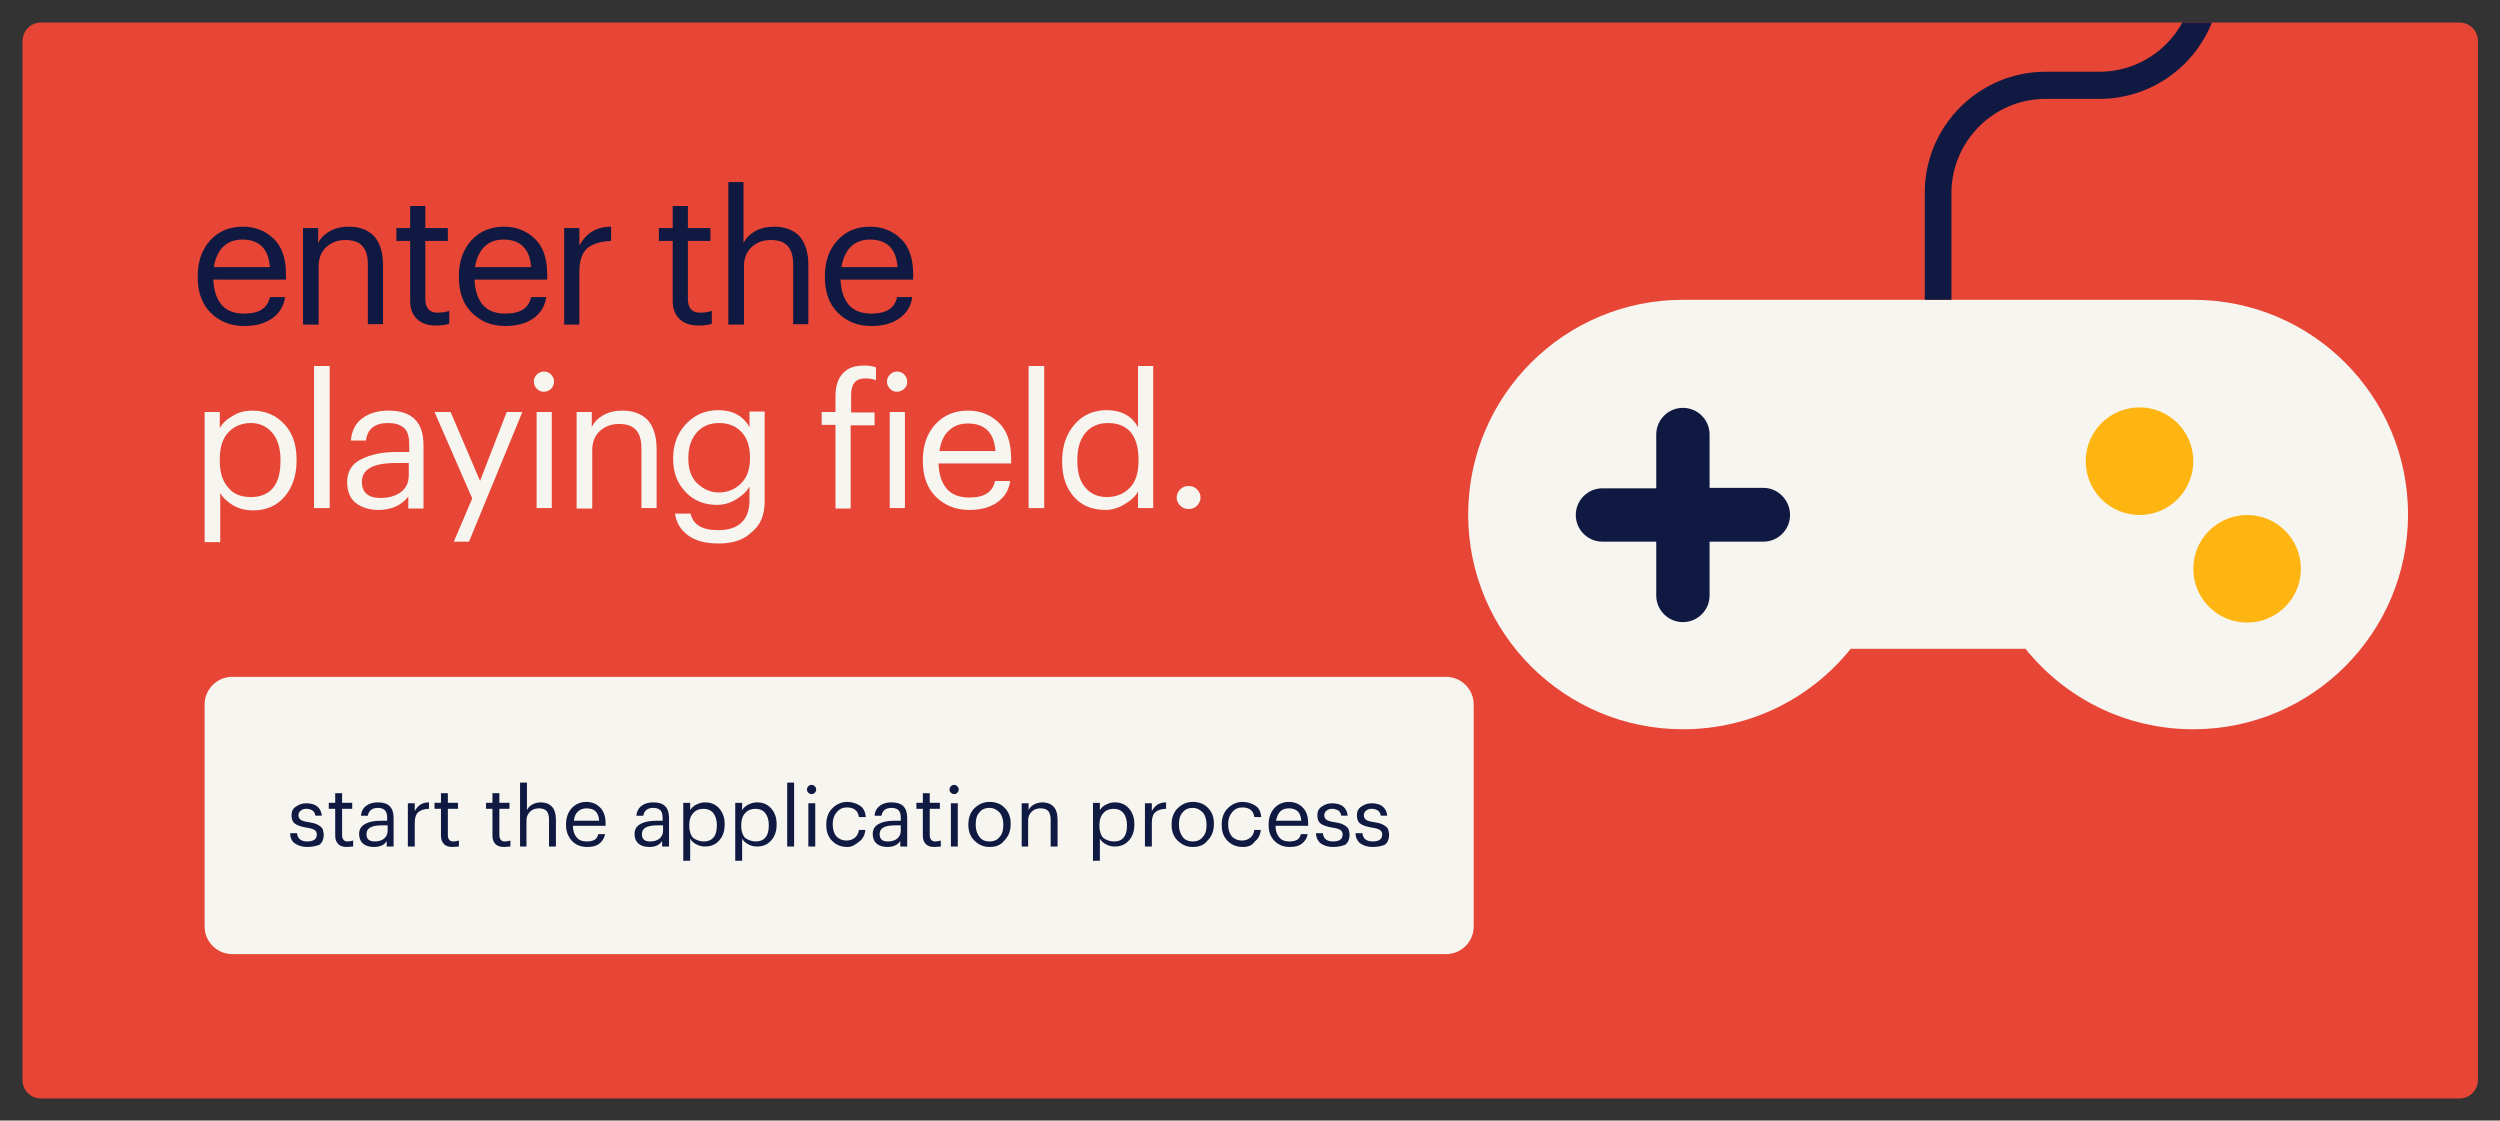 <?xml version="1.0" encoding="utf-8"?>
<!-- Generator: Adobe Illustrator 24.3.0, SVG Export Plug-In . SVG Version: 6.00 Build 0)  -->
<svg version="1.1" id="Layer_1" xmlns="http://www.w3.org/2000/svg" xmlns:xlink="http://www.w3.org/1999/xlink" x="0px" y="0px"
	 viewBox="0 0 543.7 243.7" style="enable-background:new 0 0 543.7 243.7;" xml:space="preserve">
<rect x="0" y="0" width="543.7" height="243.7" fill="#333333" stroke="none"/>
<style type="text/css">
	.st0{fill:#E74536;}
	.st1{fill:#F7F5F0;}
	.st2{enable-background:new    ;}
	.st3{fill:#0F1941;}
	.st4{clip-path:url(#SVGID_2_);}
	.st5{fill:#FFB511;}
</style>
<path class="st0" d="M534.9,238.9H8.9c-2.2,0-4-1.8-4-4V8.9c0-2.2,1.8-4,4-4h526c2.2,0,4,1.8,4,4v226
	C538.9,237.1,537.1,238.9,534.9,238.9z"/>
<path class="st1" d="M314.5,207.5h-264c-3.3,0-6-2.7-6-6v-48.3c0-3.3,2.7-6,6-6h264c3.3,0,6,2.7,6,6v48.3
	C320.5,204.8,317.8,207.5,314.5,207.5z"/>
<g class="st2">
	<path class="st3" d="M66.8,184.2c-1.1,0-2-0.3-2.7-0.8s-1-1.3-1-2.2h1.5c0.1,1.2,0.9,1.8,2.2,1.8c1.4,0,2.1-0.5,2.1-1.5
		c0-0.5-0.2-0.8-0.5-1c-0.3-0.2-0.9-0.4-1.7-0.5c-1.2-0.2-2.1-0.5-2.6-0.9c-0.5-0.4-0.7-1-0.7-1.8c0-0.8,0.3-1.5,1-1.9
		c0.7-0.5,1.4-0.7,2.2-0.7c2,0,3.2,0.9,3.4,2.7h-1.4c-0.1-0.5-0.3-0.9-0.6-1.1c-0.3-0.2-0.8-0.4-1.3-0.4c-0.5,0-1,0.1-1.3,0.4
		c-0.3,0.2-0.5,0.6-0.5,1c0,0.4,0.2,0.8,0.5,1s0.9,0.4,1.7,0.5c0.6,0.1,1,0.2,1.4,0.3c0.3,0.1,0.7,0.3,1,0.5s0.6,0.5,0.7,0.8
		c0.1,0.3,0.2,0.7,0.2,1.2c0,0.9-0.3,1.6-0.9,2.1C68.8,184,67.9,184.2,66.8,184.2z"/>
	<path class="st3" d="M75.4,184.2c-0.8,0-1.5-0.2-1.9-0.7c-0.4-0.4-0.6-1-0.6-1.8v-5.8h-1.4v-1.3h1.4v-2.1h1.5v2.1h2.2v1.3h-2.2v5.7
		c0,0.9,0.4,1.4,1.2,1.4c0.4,0,0.8-0.1,1.2-0.2v1.3C76.3,184.1,75.9,184.2,75.4,184.2z"/>
	<path class="st3" d="M81.3,184.2c-0.9,0-1.7-0.2-2.3-0.7s-0.9-1.2-0.9-2.1c0-1,0.4-1.7,1.3-2.2c0.9-0.5,2-0.7,3.4-0.7h1.4v-0.7
		c0-0.8-0.2-1.3-0.5-1.6s-0.8-0.5-1.5-0.5c-1.3,0-2,0.6-2.2,1.7h-1.5c0.1-1,0.5-1.7,1.2-2.2c0.7-0.5,1.5-0.7,2.5-0.7
		c2.3,0,3.4,1.1,3.4,3.4v6.2h-1.5v-1.2C83.6,183.8,82.6,184.2,81.3,184.2z M81.5,183c0.8,0,1.5-0.2,2-0.6s0.8-1,0.8-1.7v-1.2H83
		c-2.2,0-3.3,0.6-3.3,1.9C79.7,182.5,80.3,183,81.5,183z"/>
	<path class="st3" d="M88.7,184.1v-9.4h1.5v1.7c0.3-0.6,0.7-1,1.2-1.4c0.5-0.3,1.1-0.5,1.9-0.5v1.4c-1,0-1.8,0.3-2.3,0.7
		c-0.5,0.4-0.8,1.2-0.8,2.3v5.2H88.7z"/>
	<path class="st3" d="M98.4,184.2c-0.8,0-1.5-0.2-1.9-0.7c-0.4-0.4-0.6-1-0.6-1.8v-5.8h-1.4v-1.3h1.4v-2.1h1.5v2.1h2.2v1.3h-2.2v5.7
		c0,0.9,0.4,1.4,1.2,1.4c0.4,0,0.8-0.1,1.2-0.2v1.3C99.3,184.1,98.9,184.2,98.4,184.2z"/>
	<path class="st3" d="M109.6,184.2c-0.8,0-1.5-0.2-1.9-0.7c-0.4-0.4-0.6-1-0.6-1.8v-5.8h-1.4v-1.3h1.4v-2.1h1.5v2.1h2.2v1.3h-2.2
		v5.7c0,0.9,0.4,1.4,1.2,1.4c0.4,0,0.8-0.1,1.2-0.2v1.3C110.5,184.1,110.1,184.2,109.6,184.2z"/>
	<path class="st3" d="M113.1,184.1v-13.9h1.5v6c0.2-0.5,0.6-0.9,1.1-1.2c0.5-0.3,1.2-0.5,1.9-0.5c1,0,1.8,0.3,2.4,0.9
		c0.6,0.6,0.9,1.6,0.9,2.9v5.8h-1.5v-5.9c0-0.8-0.2-1.4-0.5-1.8c-0.4-0.4-0.9-0.6-1.7-0.6c-0.7,0-1.4,0.2-1.9,0.7
		c-0.5,0.5-0.8,1.1-0.8,1.9v5.7H113.1z"/>
	<path class="st3" d="M127.7,184.2c-1.3,0-2.4-0.4-3.3-1.3c-0.8-0.9-1.3-2-1.3-3.5v-0.1c0-1.4,0.4-2.6,1.2-3.5
		c0.8-0.9,1.9-1.4,3.2-1.4c1.2,0,2.2,0.4,3,1.2s1.2,1.9,1.2,3.5v0.5h-7.1c0,1.1,0.3,1.9,0.8,2.5c0.5,0.6,1.2,0.9,2.2,0.9
		c1.5,0,2.3-0.5,2.5-1.6h1.5c-0.2,0.9-0.6,1.6-1.3,2.1C129.7,184,128.8,184.2,127.7,184.2z M124.8,178.5h5.5c-0.1-1.8-1-2.7-2.7-2.7
		c-0.8,0-1.4,0.2-1.9,0.7C125.2,176.9,124.9,177.6,124.8,178.5z"/>
	<path class="st3" d="M141.2,184.2c-0.9,0-1.7-0.2-2.3-0.7s-0.9-1.2-0.9-2.1c0-1,0.4-1.7,1.3-2.2c0.9-0.5,2-0.7,3.4-0.7h1.4v-0.7
		c0-0.8-0.2-1.3-0.5-1.6s-0.8-0.5-1.5-0.5c-1.3,0-2,0.6-2.2,1.7h-1.5c0.1-1,0.5-1.7,1.2-2.2c0.7-0.5,1.5-0.7,2.5-0.7
		c2.3,0,3.4,1.1,3.4,3.4v6.2h-1.5v-1.2C143.4,183.8,142.5,184.2,141.2,184.2z M141.4,183c0.8,0,1.5-0.2,2-0.6s0.8-1,0.8-1.7v-1.2
		h-1.3c-2.2,0-3.3,0.6-3.3,1.9C139.6,182.5,140.2,183,141.4,183z"/>
	<path class="st3" d="M148.6,187.3v-12.7h1.5v1.6c0.3-0.5,0.7-0.9,1.3-1.2c0.6-0.3,1.2-0.5,1.9-0.5c1.3,0,2.3,0.4,3.1,1.3
		c0.8,0.9,1.2,2,1.2,3.4v0.1c0,1.5-0.4,2.6-1.2,3.5c-0.8,0.9-1.8,1.3-3.1,1.3c-0.7,0-1.4-0.2-1.9-0.5c-0.6-0.3-1-0.7-1.3-1.2v4.8
		H148.6z M153.1,183c0.9,0,1.6-0.3,2.1-0.9s0.7-1.5,0.7-2.6v-0.1c0-1.1-0.3-2-0.8-2.6s-1.2-0.9-2.1-0.9c-0.9,0-1.7,0.3-2.2,0.9
		c-0.6,0.6-0.9,1.5-0.9,2.7v0.1c0,1.2,0.3,2,0.8,2.6C151.4,182.7,152.2,183,153.1,183z"/>
	<path class="st3" d="M159.9,187.3v-12.7h1.5v1.6c0.3-0.5,0.7-0.9,1.3-1.2c0.6-0.3,1.2-0.5,1.9-0.5c1.3,0,2.3,0.4,3.1,1.3
		c0.8,0.9,1.2,2,1.2,3.4v0.1c0,1.5-0.4,2.6-1.2,3.5c-0.8,0.9-1.8,1.3-3.1,1.3c-0.7,0-1.4-0.2-1.9-0.5c-0.6-0.3-1-0.7-1.3-1.2v4.8
		H159.9z M164.4,183c0.9,0,1.6-0.3,2.1-0.9s0.7-1.5,0.7-2.6v-0.1c0-1.1-0.3-2-0.8-2.6s-1.2-0.9-2.1-0.9c-0.9,0-1.7,0.3-2.2,0.9
		c-0.6,0.6-0.9,1.5-0.9,2.7v0.1c0,1.2,0.3,2,0.8,2.6C162.7,182.7,163.5,183,164.4,183z"/>
	<path class="st3" d="M171.2,184.1v-13.9h1.5v13.9H171.2z"/>
	<path class="st3" d="M177.2,172.4c-0.2,0.2-0.4,0.3-0.7,0.3c-0.3,0-0.5-0.1-0.7-0.3c-0.2-0.2-0.3-0.4-0.3-0.7
		c0-0.3,0.1-0.5,0.3-0.7c0.2-0.2,0.4-0.3,0.7-0.3c0.3,0,0.5,0.1,0.7,0.3c0.2,0.2,0.3,0.4,0.3,0.7C177.5,172,177.4,172.2,177.2,172.4
		z M175.8,184.1v-9.4h1.5v9.4H175.8z"/>
	<path class="st3" d="M184.3,184.2c-1.3,0-2.4-0.4-3.3-1.3c-0.9-0.9-1.3-2-1.3-3.5v-0.1c0-1.4,0.4-2.6,1.3-3.5
		c0.9-0.9,2-1.4,3.2-1.4c1.1,0,2,0.3,2.8,0.8c0.8,0.5,1.2,1.4,1.3,2.5h-1.5c-0.2-1.4-1.1-2.1-2.6-2.1c-0.9,0-1.6,0.3-2.2,1
		c-0.6,0.7-0.9,1.5-0.9,2.6v0.1c0,1.1,0.3,2,0.8,2.6c0.6,0.6,1.3,0.9,2.2,0.9c0.7,0,1.3-0.2,1.8-0.6c0.5-0.4,0.8-1,0.9-1.7h1.4
		c-0.1,1-0.5,1.9-1.3,2.5S185.4,184.2,184.3,184.2z"/>
	<path class="st3" d="M193,184.2c-0.9,0-1.7-0.2-2.3-0.7s-0.9-1.2-0.9-2.1c0-1,0.4-1.7,1.3-2.2c0.9-0.5,2-0.7,3.4-0.7h1.4v-0.7
		c0-0.8-0.2-1.3-0.5-1.6s-0.8-0.5-1.5-0.5c-1.3,0-2,0.6-2.2,1.7h-1.5c0.1-1,0.5-1.7,1.2-2.2c0.7-0.5,1.5-0.7,2.5-0.7
		c2.3,0,3.4,1.1,3.4,3.4v6.2h-1.5v-1.2C195.2,183.8,194.2,184.2,193,184.2z M193.1,183c0.8,0,1.5-0.2,2-0.6s0.8-1,0.8-1.7v-1.2h-1.3
		c-2.2,0-3.3,0.6-3.3,1.9C191.3,182.5,191.9,183,193.1,183z"/>
	<path class="st3" d="M203.2,184.2c-0.8,0-1.5-0.2-1.9-0.7c-0.4-0.4-0.6-1-0.6-1.8v-5.8h-1.4v-1.3h1.4v-2.1h1.5v2.1h2.2v1.3h-2.2
		v5.7c0,0.9,0.4,1.4,1.2,1.4c0.4,0,0.8-0.1,1.2-0.2v1.3C204.1,184.1,203.7,184.2,203.2,184.2z"/>
	<path class="st3" d="M208.2,172.4c-0.2,0.2-0.4,0.3-0.7,0.3c-0.3,0-0.5-0.1-0.7-0.3c-0.2-0.2-0.3-0.4-0.3-0.7
		c0-0.3,0.1-0.5,0.3-0.7c0.2-0.2,0.4-0.3,0.7-0.3c0.3,0,0.5,0.1,0.7,0.3c0.2,0.2,0.3,0.4,0.3,0.7C208.5,172,208.4,172.2,208.2,172.4
		z M206.8,184.1v-9.4h1.5v9.4H206.8z"/>
	<path class="st3" d="M215.2,184.2c-1.3,0-2.4-0.5-3.3-1.4c-0.9-0.9-1.3-2-1.3-3.4v-0.1c0-1.4,0.4-2.6,1.3-3.5
		c0.9-0.9,2-1.4,3.3-1.4c1.3,0,2.5,0.4,3.3,1.3c0.9,0.9,1.3,2,1.3,3.4v0.1c0,1.4-0.4,2.6-1.3,3.5
		C217.7,183.8,216.6,184.2,215.2,184.2z M215.2,183c0.9,0,1.7-0.3,2.2-1c0.6-0.6,0.8-1.5,0.8-2.6v-0.1c0-1.1-0.3-2-0.8-2.6
		c-0.6-0.6-1.3-1-2.2-1c-0.9,0-1.7,0.3-2.2,1c-0.6,0.6-0.8,1.5-0.8,2.6v0.1c0,1.1,0.3,1.9,0.8,2.6C213.5,182.7,214.3,183,215.2,183z
		"/>
	<path class="st3" d="M222.2,184.1v-9.4h1.5v1.5c0.2-0.5,0.6-0.9,1.1-1.2c0.5-0.3,1.2-0.5,1.9-0.5c1,0,1.8,0.3,2.4,0.9
		c0.6,0.6,0.9,1.6,0.9,2.9v5.8h-1.5v-5.9c0-0.8-0.2-1.4-0.5-1.8c-0.4-0.4-0.9-0.6-1.7-0.6c-0.7,0-1.4,0.2-1.9,0.7
		c-0.5,0.5-0.8,1.1-0.8,1.9v5.7H222.2z"/>
	<path class="st3" d="M237.7,187.3v-12.7h1.5v1.6c0.3-0.5,0.7-0.9,1.3-1.2c0.6-0.3,1.2-0.5,1.9-0.5c1.3,0,2.3,0.4,3.1,1.3
		c0.8,0.9,1.2,2,1.2,3.4v0.1c0,1.5-0.4,2.6-1.2,3.5c-0.8,0.9-1.8,1.3-3.1,1.3c-0.7,0-1.4-0.2-1.9-0.5c-0.6-0.3-1-0.7-1.3-1.2v4.8
		H237.7z M242.3,183c0.9,0,1.7-0.3,2.1-0.9c0.5-0.6,0.7-1.5,0.7-2.6v-0.1c0-1.1-0.3-2-0.8-2.6c-0.5-0.6-1.2-0.9-2.1-0.9
		c-0.9,0-1.7,0.3-2.2,0.9c-0.6,0.6-0.9,1.5-0.9,2.7v0.1c0,1.2,0.3,2,0.8,2.6C240.6,182.7,241.3,183,242.3,183z"/>
	<path class="st3" d="M249,184.1v-9.4h1.5v1.7c0.3-0.6,0.7-1,1.2-1.4c0.5-0.3,1.1-0.5,1.9-0.5v1.4c-1,0-1.8,0.3-2.3,0.7
		c-0.5,0.4-0.8,1.2-0.8,2.3v5.2H249z"/>
	<path class="st3" d="M259.4,184.2c-1.3,0-2.4-0.5-3.3-1.4c-0.9-0.9-1.3-2-1.3-3.4v-0.1c0-1.4,0.4-2.6,1.3-3.5
		c0.9-0.9,2-1.4,3.3-1.4c1.3,0,2.5,0.4,3.3,1.3c0.9,0.9,1.3,2,1.3,3.4v0.1c0,1.4-0.4,2.6-1.3,3.5
		C261.9,183.8,260.8,184.2,259.4,184.2z M259.4,183c0.9,0,1.7-0.3,2.2-1c0.6-0.6,0.8-1.5,0.8-2.6v-0.1c0-1.1-0.3-2-0.8-2.6
		c-0.6-0.6-1.3-1-2.2-1c-0.9,0-1.7,0.3-2.2,1c-0.6,0.6-0.8,1.5-0.8,2.6v0.1c0,1.1,0.3,1.9,0.8,2.6C257.7,182.7,258.5,183,259.4,183z
		"/>
	<path class="st3" d="M270.3,184.2c-1.3,0-2.4-0.4-3.3-1.3s-1.3-2-1.3-3.5v-0.1c0-1.4,0.4-2.6,1.3-3.5c0.9-0.9,2-1.4,3.2-1.4
		c1.1,0,2,0.3,2.8,0.8c0.8,0.5,1.2,1.4,1.3,2.5h-1.5c-0.2-1.4-1.1-2.1-2.6-2.1c-0.9,0-1.6,0.3-2.2,1c-0.6,0.7-0.9,1.5-0.9,2.6v0.1
		c0,1.1,0.3,2,0.8,2.6c0.6,0.6,1.3,0.9,2.2,0.9c0.7,0,1.3-0.2,1.8-0.6c0.5-0.4,0.8-1,0.9-1.7h1.4c-0.1,1-0.5,1.9-1.3,2.5
		C272.3,183.9,271.4,184.2,270.3,184.2z"/>
	<path class="st3" d="M280.5,184.2c-1.3,0-2.4-0.4-3.3-1.3s-1.3-2-1.3-3.5v-0.1c0-1.4,0.4-2.6,1.2-3.5c0.8-0.9,1.9-1.4,3.2-1.4
		c1.2,0,2.2,0.4,3,1.2c0.8,0.8,1.2,1.9,1.2,3.5v0.5h-7.1c0,1.1,0.3,1.9,0.8,2.5c0.5,0.6,1.2,0.9,2.2,0.9c1.5,0,2.3-0.5,2.5-1.6h1.5
		c-0.2,0.9-0.6,1.6-1.3,2.1C282.5,184,281.6,184.2,280.5,184.2z M277.5,178.5h5.5c-0.1-1.8-1-2.7-2.7-2.7c-0.8,0-1.4,0.2-1.9,0.7
		C278,176.9,277.7,177.6,277.5,178.5z"/>
	<path class="st3" d="M289.9,184.2c-1.1,0-2-0.3-2.7-0.8c-0.6-0.5-1-1.3-1-2.2h1.5c0.1,1.2,0.9,1.8,2.2,1.8c1.4,0,2.1-0.5,2.1-1.5
		c0-0.5-0.2-0.8-0.5-1c-0.3-0.2-0.9-0.4-1.7-0.5c-1.2-0.2-2.1-0.5-2.6-0.9c-0.5-0.4-0.7-1-0.7-1.8c0-0.8,0.3-1.5,1-1.9
		c0.7-0.5,1.4-0.7,2.2-0.7c2,0,3.2,0.9,3.4,2.7h-1.4c-0.1-0.5-0.3-0.9-0.6-1.1c-0.3-0.2-0.8-0.4-1.3-0.4c-0.5,0-1,0.1-1.3,0.4
		c-0.3,0.2-0.5,0.6-0.5,1c0,0.4,0.2,0.8,0.5,1s0.9,0.4,1.7,0.5c0.6,0.1,1,0.2,1.4,0.3c0.3,0.1,0.7,0.3,1,0.5
		c0.3,0.2,0.6,0.5,0.7,0.8c0.1,0.3,0.2,0.7,0.2,1.2c0,0.9-0.3,1.6-0.9,2.1C291.8,184,291,184.2,289.9,184.2z"/>
	<path class="st3" d="M298.5,184.2c-1.1,0-2-0.3-2.7-0.8c-0.6-0.5-1-1.3-1-2.2h1.5c0.1,1.2,0.9,1.8,2.2,1.8c1.4,0,2.1-0.5,2.1-1.5
		c0-0.5-0.2-0.8-0.5-1c-0.3-0.2-0.9-0.4-1.7-0.5c-1.2-0.2-2.1-0.5-2.6-0.9c-0.5-0.4-0.7-1-0.7-1.8c0-0.8,0.3-1.5,1-1.9
		c0.7-0.5,1.4-0.7,2.2-0.7c2,0,3.2,0.9,3.4,2.7h-1.4c-0.1-0.5-0.3-0.9-0.6-1.1c-0.3-0.2-0.8-0.4-1.3-0.4c-0.5,0-1,0.1-1.3,0.4
		c-0.3,0.2-0.5,0.6-0.5,1c0,0.4,0.2,0.8,0.5,1s0.9,0.4,1.7,0.5c0.6,0.1,1,0.2,1.4,0.3c0.3,0.1,0.7,0.3,1,0.5
		c0.3,0.2,0.6,0.5,0.7,0.8c0.1,0.3,0.2,0.7,0.2,1.2c0,0.9-0.3,1.6-0.9,2.1C300.5,184,299.6,184.2,298.5,184.2z"/>
</g>
<g class="st2">
	<path class="st3" d="M53.1,70.9c-3,0-5.4-1-7.3-2.9c-1.9-1.9-2.8-4.5-2.8-7.7V60c0-3.1,0.9-5.7,2.7-7.7c1.8-2,4.2-3,7.1-3
		c2.7,0,4.9,0.9,6.7,2.6c1.8,1.7,2.7,4.3,2.7,7.8v1.1H46.4c0.1,2.4,0.7,4.2,1.8,5.5c1.1,1.3,2.8,1.9,4.9,1.9c3.3,0,5.1-1.2,5.6-3.6
		H62c-0.3,2.1-1.3,3.6-2.9,4.7S55.5,70.9,53.1,70.9z M46.5,58.1h12.2c-0.3-4-2.3-6-6-6c-1.7,0-3.1,0.5-4.2,1.6
		C47.5,54.7,46.8,56.2,46.5,58.1z"/>
	<path class="st3" d="M65.9,70.5V49.6h3.3v3.3c0.5-1.1,1.3-1.9,2.5-2.6c1.2-0.7,2.6-1,4.2-1c2.3,0,4.1,0.7,5.4,2
		c1.3,1.4,2,3.5,2,6.4v12.8H80V57.5c0-1.8-0.4-3.2-1.2-4c-0.8-0.9-2-1.3-3.7-1.3c-1.6,0-3,0.5-4.1,1.5c-1.1,1-1.7,2.4-1.7,4.2v12.7
		H65.9z"/>
	<path class="st3" d="M94.8,70.8c-1.8,0-3.2-0.5-4.2-1.5c-1-1-1.4-2.3-1.4-4V52.4h-3v-2.8h3v-4.8h3.3v4.8h4.9v2.8h-4.9V65
		c0,2,0.9,3,2.6,3c1,0,1.8-0.1,2.6-0.4v2.8C96.8,70.7,95.9,70.8,94.8,70.8z"/>
	<path class="st3" d="M109.9,70.9c-3,0-5.4-1-7.3-2.9c-1.9-1.9-2.8-4.5-2.8-7.7V60c0-3.1,0.9-5.7,2.7-7.7c1.8-2,4.2-3,7.1-3
		c2.7,0,4.9,0.9,6.7,2.6c1.8,1.7,2.7,4.3,2.7,7.8v1.1h-15.8c0.1,2.4,0.7,4.2,1.8,5.5c1.1,1.3,2.8,1.9,4.9,1.9c3.3,0,5.1-1.2,5.6-3.6
		h3.3c-0.3,2.1-1.3,3.6-2.9,4.7S112.3,70.9,109.9,70.9z M103.3,58.1h12.2c-0.3-4-2.3-6-6-6c-1.7,0-3.1,0.5-4.2,1.6
		C104.3,54.7,103.6,56.2,103.3,58.1z"/>
	<path class="st3" d="M122.7,70.5V49.6h3.3v3.8c0.7-1.3,1.6-2.3,2.7-3c1.1-0.7,2.5-1.1,4.2-1.1v3.1c-2.3,0.1-4,0.6-5.2,1.6
		c-1.1,1-1.7,2.7-1.7,5.1v11.5H122.7z"/>
	<path class="st3" d="M151.9,70.8c-1.8,0-3.2-0.5-4.2-1.5c-1-1-1.4-2.3-1.4-4V52.4h-3v-2.8h3v-4.8h3.3v4.8h4.9v2.8h-4.9V65
		c0,2,0.9,3,2.6,3c1,0,1.8-0.1,2.6-0.4v2.8C154,70.7,153,70.8,151.9,70.8z"/>
	<path class="st3" d="M158.4,70.5V39.6h3.3v13.3c0.5-1.1,1.3-1.9,2.5-2.6c1.2-0.7,2.6-1,4.2-1c2.3,0,4.1,0.7,5.4,2
		c1.3,1.4,2,3.5,2,6.4v12.8h-3.3V57.5c0-1.8-0.4-3.2-1.2-4c-0.8-0.9-2-1.3-3.7-1.3c-1.6,0-3,0.5-4.1,1.5c-1.1,1-1.7,2.4-1.7,4.2
		v12.7H158.4z"/>
	<path class="st3" d="M189.5,70.9c-3,0-5.4-1-7.3-2.9c-1.9-1.9-2.8-4.5-2.8-7.7V60c0-3.1,0.9-5.7,2.7-7.7c1.8-2,4.2-3,7.1-3
		c2.7,0,4.9,0.9,6.7,2.6c1.8,1.7,2.7,4.3,2.7,7.8v1.1h-15.8c0.1,2.4,0.7,4.2,1.8,5.5c1.1,1.3,2.8,1.9,4.9,1.9c3.3,0,5.1-1.2,5.6-3.6
		h3.3c-0.3,2.1-1.3,3.6-2.9,4.7S191.9,70.9,189.5,70.9z M183,58.1h12.2c-0.3-4-2.3-6-6-6c-1.7,0-3.1,0.5-4.2,1.6
		C184,54.7,183.3,56.2,183,58.1z"/>
</g>
<g class="st2">
	<path class="st1" d="M44.5,117.8V89.6h3.3v3.5c0.6-1.1,1.6-2,2.9-2.7c1.3-0.8,2.7-1.1,4.2-1.1c2.8,0,5.1,1,6.9,2.9
		c1.8,1.9,2.7,4.5,2.7,7.7v0.3c0,3.2-0.9,5.8-2.6,7.8c-1.7,2-4,3-6.9,3c-1.6,0-3.1-0.4-4.3-1.1c-1.2-0.7-2.2-1.6-2.8-2.7v10.7H44.5z
		 M54.6,108.1c2.1,0,3.7-0.7,4.8-2c1.1-1.4,1.6-3.3,1.6-5.8v-0.3c0-2.5-0.6-4.5-1.8-5.9C58,92.7,56.4,92,54.6,92c-2,0-3.7,0.7-4.9,2
		c-1.3,1.3-1.9,3.3-1.9,5.9v0.3c0,2.6,0.6,4.5,1.9,5.9C50.8,107.5,52.5,108.1,54.6,108.1z"/>
	<path class="st1" d="M68.3,110.5V79.6h3.4v30.9H68.3z"/>
	<path class="st1" d="M82.4,110.9c-2.1,0-3.7-0.5-5-1.5c-1.3-1-1.9-2.6-1.9-4.6c0-2.2,1-3.9,3-4.9c2-1,4.5-1.6,7.5-1.6h3v-1.5
		c0-1.7-0.3-2.9-1-3.6C87.2,92.4,86,92,84.4,92c-2.9,0-4.5,1.3-4.8,3.8h-3.3c0.2-2.2,1.1-3.9,2.6-4.9c1.5-1.1,3.4-1.6,5.6-1.6
		c5.1,0,7.6,2.5,7.6,7.5v13.8h-3.3v-2.6C87.3,109.9,85.1,110.9,82.4,110.9z M82.7,108.3c1.8,0,3.3-0.4,4.5-1.3
		c1.2-0.9,1.7-2.1,1.7-3.7v-2.6H86c-4.9,0-7.3,1.4-7.3,4.1C78.7,107.1,80.1,108.3,82.7,108.3z"/>
	<path class="st1" d="M98.7,117.8l4-9.4l-8.2-18.8H98l6.4,15l5.8-15h3.4L102,117.8H98.7z"/>
	<path class="st1" d="M119.8,84.6c-0.4,0.4-1,0.6-1.5,0.6c-0.6,0-1.1-0.2-1.5-0.6s-0.7-0.9-0.7-1.6c0-0.6,0.2-1.1,0.7-1.6
		c0.4-0.4,1-0.6,1.5-0.6c0.6,0,1.1,0.2,1.5,0.6c0.4,0.4,0.7,0.9,0.7,1.6C120.5,83.7,120.2,84.2,119.8,84.6z M116.7,110.5V89.6h3.3
		v20.9H116.7z"/>
	<path class="st1" d="M125.4,110.5V89.6h3.3v3.3c0.5-1.1,1.3-1.9,2.5-2.6c1.2-0.7,2.6-1,4.2-1c2.3,0,4.1,0.7,5.4,2
		c1.3,1.4,2,3.5,2,6.4v12.8h-3.3V97.5c0-1.8-0.4-3.2-1.2-4c-0.8-0.9-2-1.3-3.7-1.3c-1.6,0-3,0.5-4.1,1.5c-1.1,1-1.7,2.4-1.7,4.2
		v12.7H125.4z"/>
	<path class="st1" d="M156.3,118.2c-2.9,0-5.1-0.6-6.7-1.8c-1.6-1.2-2.5-2.7-2.8-4.7h3.4c0.5,2.4,2.5,3.6,6,3.6c2.1,0,3.8-0.5,5-1.6
		c1.2-1.1,1.8-2.7,1.8-4.9v-3c-0.6,1.1-1.6,2-2.9,2.8c-1.3,0.8-2.7,1.2-4.2,1.2c-2.7,0-5-0.9-6.8-2.8c-1.8-1.9-2.7-4.2-2.7-7.1v-0.3
		c0-2.9,0.9-5.4,2.8-7.4s4.2-3,7-3c3.1,0,5.4,1.2,6.8,3.7v-3.4h3.3v19.5c0,3-0.9,5.2-2.8,6.7C161.8,117.4,159.4,118.2,156.3,118.2z
		 M156.3,107.1c2,0,3.6-0.7,4.9-2c1.3-1.3,1.9-3.1,1.9-5.4v-0.3c0-2.3-0.6-4.1-1.8-5.4c-1.2-1.3-2.8-2-4.9-2c-2.1,0-3.7,0.7-4.9,2.1
		c-1.2,1.4-1.8,3.2-1.8,5.4v0.3c0,2.2,0.6,4,1.9,5.3C153,106.4,154.5,107.1,156.3,107.1z"/>
	<path class="st1" d="M181.7,110.5V92.4h-3v-2.8h3v-3.4c0-2.2,0.5-3.8,1.6-5c1.1-1.2,2.6-1.7,4.7-1.7c0.9,0,1.7,0.1,2.5,0.4v2.8
		c-0.7-0.3-1.5-0.4-2.4-0.4c-2,0-3,1.2-3,3.6v3.8h5.1v2.8H185v18.1H181.7z"/>
	<path class="st1" d="M196.6,84.6c-0.4,0.4-1,0.6-1.5,0.6c-0.6,0-1.1-0.2-1.5-0.6s-0.7-0.9-0.7-1.6c0-0.6,0.2-1.1,0.7-1.6
		c0.4-0.4,1-0.6,1.5-0.6c0.6,0,1.1,0.2,1.5,0.6c0.4,0.4,0.7,0.9,0.7,1.6C197.3,83.7,197.1,84.2,196.6,84.6z M193.5,110.5V89.6h3.3
		v20.9H193.5z"/>
	<path class="st1" d="M210.8,110.9c-3,0-5.4-1-7.3-2.9c-1.9-1.9-2.8-4.5-2.8-7.7V100c0-3.1,0.9-5.7,2.7-7.7c1.8-2,4.2-3,7.1-3
		c2.7,0,4.9,0.9,6.7,2.6s2.7,4.3,2.7,7.8v1.1h-15.8c0.1,2.4,0.7,4.2,1.8,5.5s2.8,1.9,4.9,1.9c3.3,0,5.1-1.2,5.6-3.6h3.3
		c-0.3,2.1-1.3,3.6-2.9,4.7S213.2,110.9,210.8,110.9z M204.3,98.1h12.2c-0.3-4-2.3-6-6-6c-1.7,0-3.1,0.5-4.2,1.6
		C205.2,94.7,204.6,96.2,204.3,98.1z"/>
	<path class="st1" d="M223.7,110.5V79.6h3.4v30.9H223.7z"/>
	<path class="st1" d="M240.4,110.9c-2.8,0-5.1-0.9-6.8-2.8c-1.7-1.9-2.6-4.4-2.6-7.6v-0.3c0-3.2,0.9-5.8,2.7-7.9s4.2-3.1,7-3.1
		c3.1,0,5.4,1.2,6.8,3.7V79.6h3.3v30.9h-3.3v-3.6c-0.6,1.1-1.6,2-3,2.8C243.2,110.5,241.8,110.9,240.4,110.9z M240.7,108.1
		c2.1,0,3.7-0.7,5-2c1.3-1.3,1.9-3.3,1.9-5.9v-0.3c0-2.6-0.6-4.6-1.7-5.9s-2.8-2-4.9-2c-2.1,0-3.7,0.7-4.9,2.1
		c-1.2,1.4-1.8,3.4-1.8,5.9v0.3c0,2.5,0.6,4.5,1.8,5.8C237.3,107.5,238.9,108.1,240.7,108.1z"/>
	<path class="st1" d="M260.3,110c-0.5,0.5-1.1,0.7-1.8,0.7s-1.3-0.2-1.8-0.7c-0.5-0.5-0.8-1.1-0.8-1.8c0-0.7,0.3-1.3,0.8-1.8
		s1.1-0.7,1.8-0.7s1.3,0.2,1.8,0.7c0.5,0.5,0.8,1.1,0.8,1.8C261.1,108.9,260.8,109.5,260.3,110z"/>
</g>
<g>
	<g>
		<defs>
			<path id="SVGID_1_" d="M534.9,238.9H8.9c-2.2,0-4-1.8-4-4V8.9c0-2.2,1.8-4,4-4h526c2.2,0,4,1.8,4,4v226
				C538.9,237.1,537.1,238.9,534.9,238.9z"/>
		</defs>
		<clipPath id="SVGID_2_">
			<use xlink:href="#SVGID_1_"  style="overflow:visible;"/>
		</clipPath>
		<g class="st4">
			<path class="st1" d="M477,65.2H366c-25.8,0-46.7,20.9-46.7,46.7s20.9,46.7,46.7,46.7c14.8,0,27.9-6.8,36.5-17.5h38
				c8.6,10.7,21.7,17.5,36.5,17.5c25.8,0,46.7-20.9,46.7-46.7S502.8,65.2,477,65.2z"/>
			<circle class="st5" cx="465.3" cy="100.3" r="11.7"/>
			<circle class="st5" cx="488.7" cy="123.7" r="11.7"/>
			<path class="st3" d="M383.5,106.1h-11.7V94.5c0-3.2-2.6-5.8-5.8-5.8c-3.2,0-5.8,2.6-5.8,5.8v11.7h-11.7c-3.2,0-5.8,2.6-5.8,5.8
				l0,0c0,3.2,2.6,5.8,5.8,5.8h11.7v11.7c0,3.2,2.6,5.8,5.8,5.8c3.2,0,5.8-2.6,5.8-5.8v-11.7h11.7c3.2,0,5.8-2.6,5.8-5.8l0,0
				C389.3,108.8,386.7,106.1,383.5,106.1z"/>
			<g>
				<path class="st3" d="M424.4,65.2h-5.8V41.9c0-14.5,11.8-26.3,26.3-26.3h11.7c11.3,0,20.5-9.2,20.5-20.4V-34h5.8v29.2
					c0,14.5-11.8,26.3-26.3,26.3h-11.7c-11.3,0-20.5,9.2-20.5,20.5V65.2z"/>
			</g>
		</g>
	</g>
</g>
</svg>
